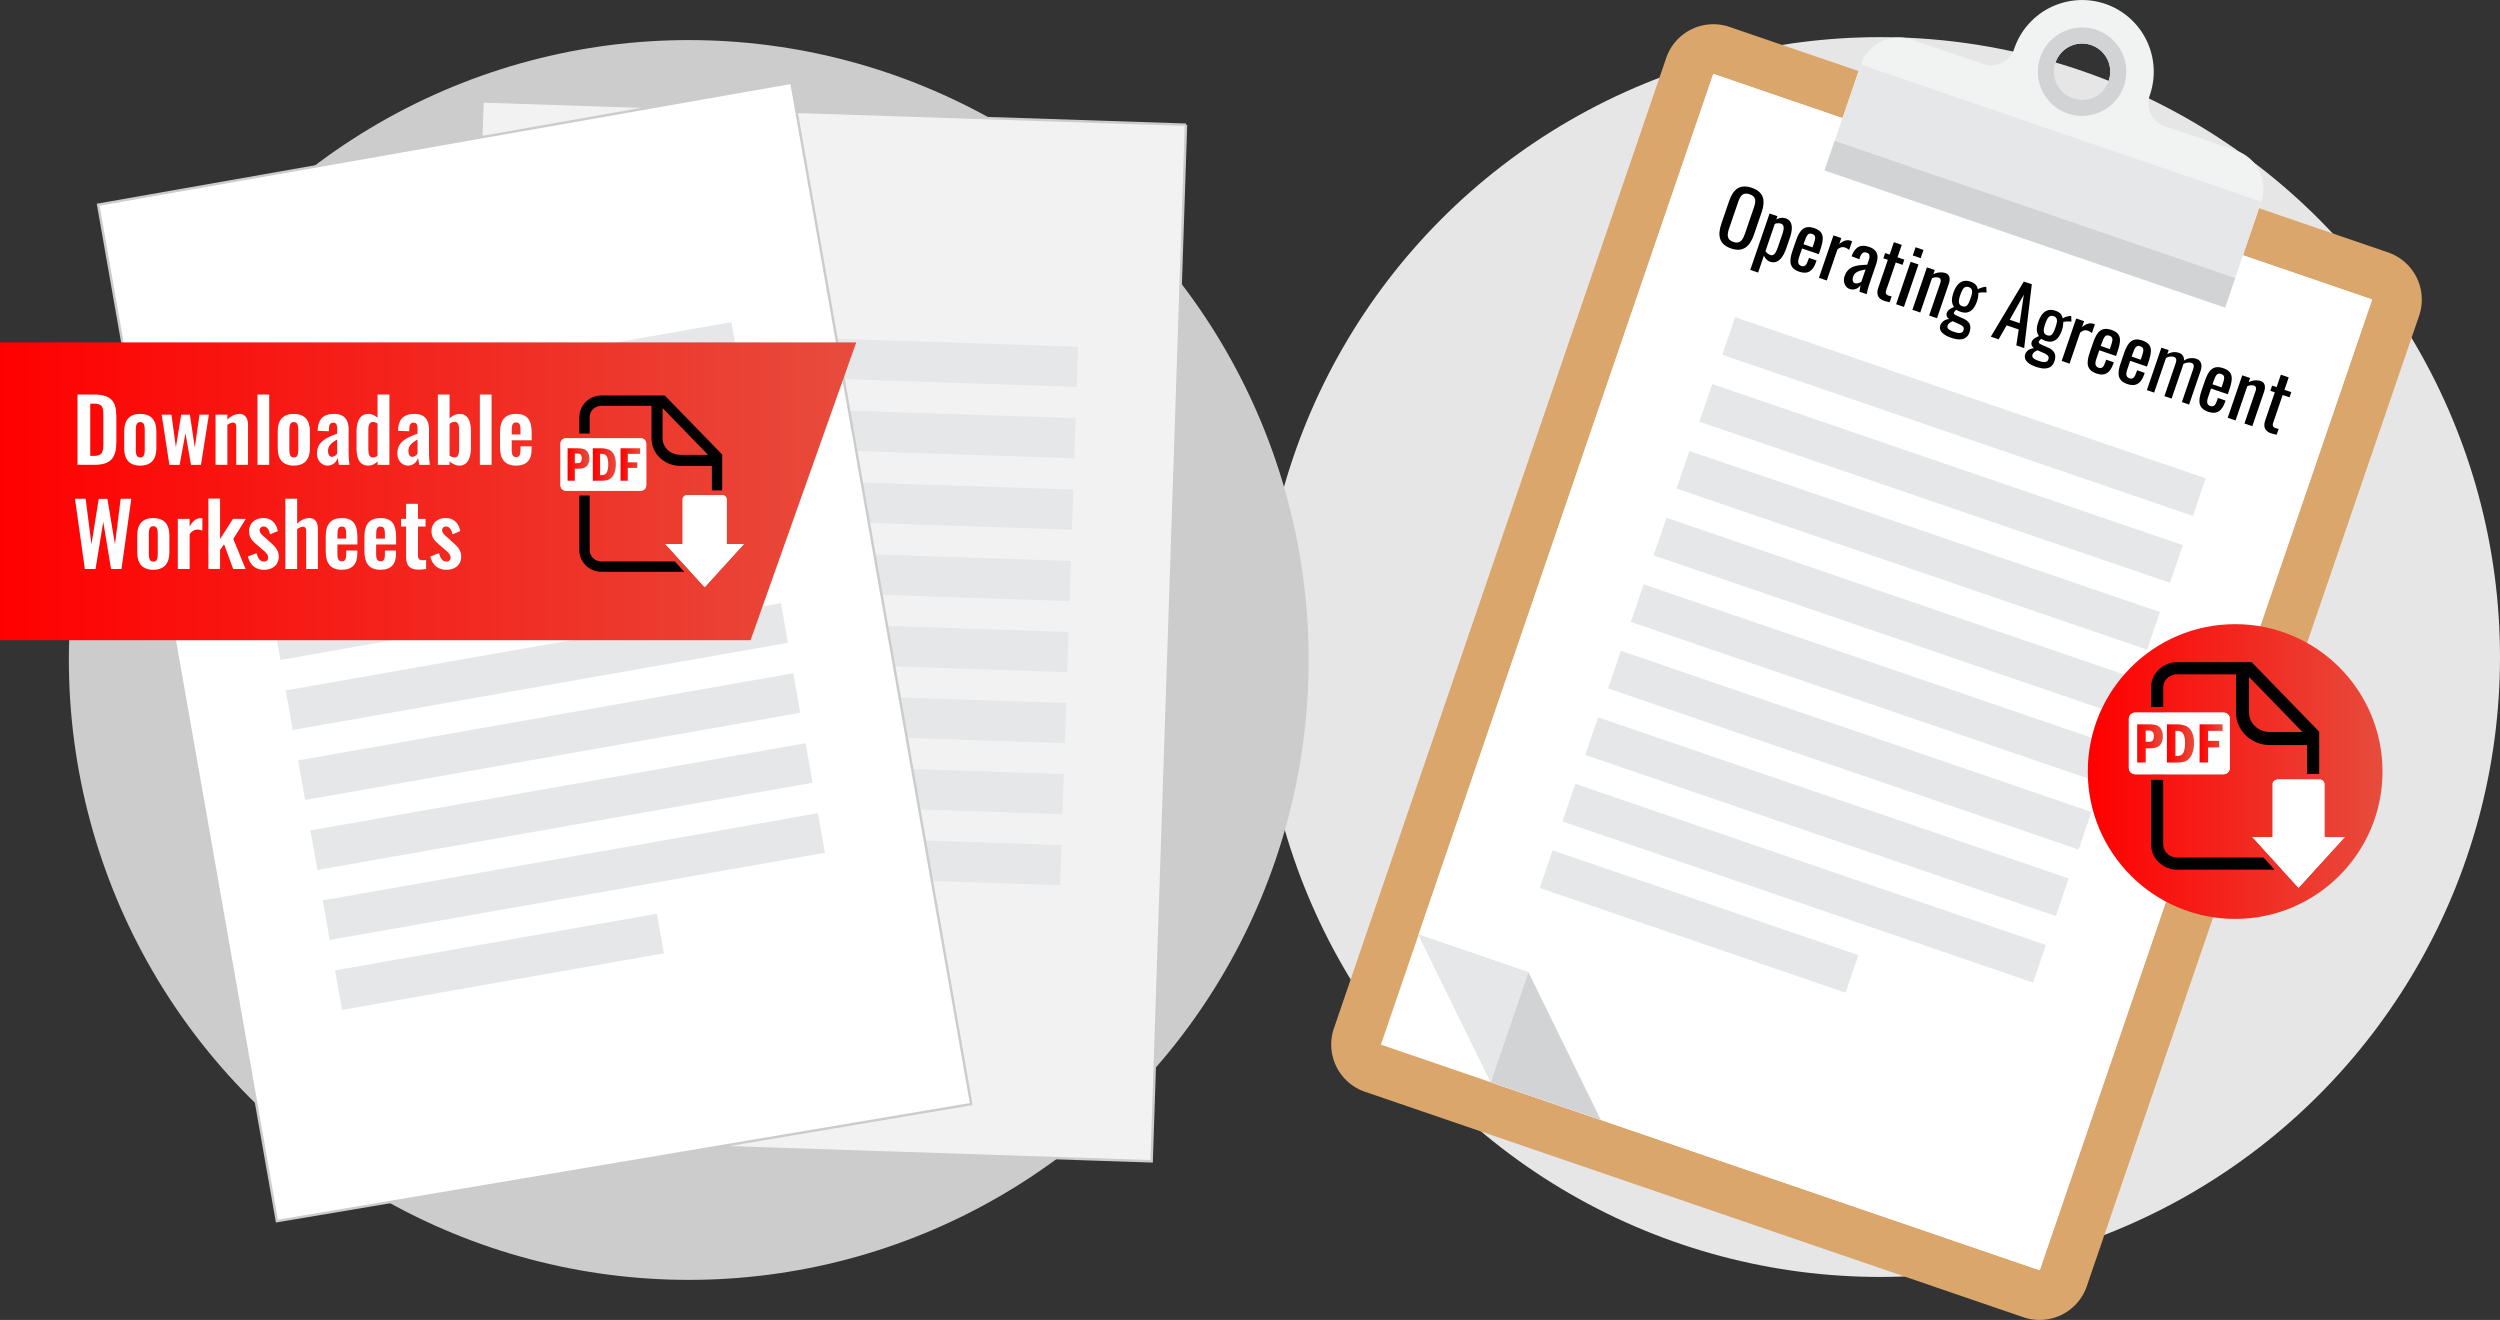 <svg xmlns="http://www.w3.org/2000/svg" xmlns:xlink="http://www.w3.org/1999/xlink" width="1220.899" height="644.614" viewBox="0 0 1220.899 644.614">
  <rect x="0" y="0" width="1220.899" height="644.614" fill="#333333" stroke="none"/>
  <defs>
    <linearGradient id="a" x1="1019.582" y1="376.78" x2="1163.517" y2="376.78" gradientUnits="userSpaceOnUse">
      <stop offset="0" stop-color="red"/>
      <stop offset="1" stop-color="#e74c3d"/>
    </linearGradient>
    <linearGradient id="b" x1="1043.73" y1="363.053" x2="1056.244" y2="363.053" xlink:href="#a"/>
    <linearGradient id="c" x1="1058.24" y1="363.053" x2="1071.463" y2="363.053" xlink:href="#a"/>
    <linearGradient id="d" x1="1074.189" y1="363.053" x2="1085.415" y2="363.053" xlink:href="#a"/>
    <linearGradient id="e" x1="0" y1="239.942" x2="418.152" y2="239.942" xlink:href="#a"/>
    <linearGradient id="f" x1="277.188" y1="226.849" x2="287.82" y2="226.849" xlink:href="#a"/>
    <linearGradient id="g" x1="289.515" y1="226.849" x2="300.748" y2="226.849" xlink:href="#a"/>
    <linearGradient id="h" x1="303.064" y1="226.849" x2="312.601" y2="226.849" xlink:href="#a"/>
  </defs>
  <g>
    <g>
      <circle cx="918.167" cy="320.87" r="302.732" style="fill: #e6e6e6"/>
      <g>
        <g>
          <g>
            <path d="M651.236,502.8v0m.012-.039h0m.012-.037v0m.012-.038,0,0,0,0m.012-.036,0-.009,0,.009m.013-.039,0-.008,0,.008m.012-.037,0-.01,0,.01m.012-.038,0-.011,0,.011m.013-.038,0-.011,0,.011m.013-.039,0-.01,0,.01m.012-.036,0-.013,0,.013m.013-.038,0-.013,0,.013m.013-.039,0-.012,0,.012m515.422-378.871h0m-.075-.027,0,0,0,0m-.038-.014,0,0,0,0m-.036-.012-.008,0,.008,0m-.039-.015-.007,0,.007,0m-.035-.013-.01,0,.01,0m-.039-.013-.01,0,.01,0m-.037-.013-.011,0,.011,0m-.038-.013-.011,0,.011,0m-.037-.013-.012,0,.012,0m-.038-.014-.012,0,.012,0m-.039-.013-.011,0,.011,0" style="fill: #489da5"/>
            <path d="M1019.088,628.2a24.362,24.362,0,0,1-30.85,15.111L666.513,533.142A24.361,24.361,0,0,1,651.4,502.293L813.733,28.237a24.361,24.361,0,0,1,30.849-15.111l321.725,110.168a24.361,24.361,0,0,1,15.111,30.849L1019.088,628.2" style="fill: #daa66b"/>
            <polyline points="674.382 510.162 836.713 36.106 1158.438 146.274 996.107 620.33 674.382 510.162" style="fill: #fff"/>
            <polyline points="1158.438 146.274 836.713 36.106 692.769 456.467 728.078 528.549 996.107 620.33 1158.438 146.274" style="fill: #fff"/>
            <polyline points="728.078 528.55 728.078 528.55 728.078 528.549 781.772 546.935 728.078 528.55" style="fill: #b28959"/>
            <polyline points="728.078 528.549 728.078 528.549 692.769 456.467 728.078 528.549" style="fill: #d1d3d4"/>
            <polyline points="781.772 546.935 728.078 528.549 692.769 456.467 746.465 474.854 781.772 546.935" style="fill: #d1d3d4"/>
            <polygon points="746.465 474.854 692.769 456.467 728.078 528.55 746.465 474.854 746.465 474.854" style="fill: #e6e7e8"/>
            <path d="M1021.266,22.01a13.737,13.737,0,1,1-17.449,8.546,13.736,13.736,0,0,1,17.449-8.546Zm65.358,128.165,17.694-51.67a19.682,19.682,0,0,0-12.209-24.923l-34.965-11.974a11.808,11.808,0,0,1-7.325-14.954l.127-.372a35.035,35.035,0,0,0-21.732-44.364l-.124-.042a35.034,35.034,0,0,0-44.364,21.731l-.127.371A11.81,11.81,0,0,1,968.644,31.3L933.679,19.331a19.681,19.681,0,0,0-24.924,12.208L891.062,83.208l195.562,66.967Z" style="fill: #f1f2f2"/>
            <path d="M1012.365,48a13.737,13.737,0,1,1,17.445-8.546A13.739,13.739,0,0,1,1012.365,48Zm11.444-33.419A21.587,21.587,0,1,0,1037.237,42a21.588,21.588,0,0,0-13.428-27.417Z" style="fill: #d1d3d4"/>
            <polygon points="1104.318 98.505 908.755 31.539 891.062 83.208 1086.624 150.175 1104.318 98.505 1104.318 98.505" style="fill: #e6e7e8"/>
            <polygon points="1091.55 135.791 895.987 68.825 891.062 83.208 1086.624 150.175 1091.55 135.791 1091.55 135.791" style="fill: #d1d3d4"/>
            <polygon points="980.599 169.955 962.711 163.829 952.911 192.449 924.291 182.649 918.167 200.533 946.787 210.333 936.987 238.953 954.875 245.078 964.675 216.459 993.286 226.256 999.41 208.372 970.799 198.575 980.599 169.955 980.599 169.955" style="fill: #fff"/>
            <polygon points="1037.353 349.922 807.55 271.23 813.837 252.87 1043.64 331.561 1037.353 349.922 1037.353 349.922" style="fill: #e6e7e8"/>
            <polygon points="1048.536 317.264 818.732 238.573 825.02 220.212 1054.823 298.903 1048.536 317.264 1048.536 317.264" style="fill: #e6e7e8"/>
            <polygon points="1059.719 284.606 829.915 205.915 836.203 187.554 1066.006 266.246 1059.719 284.606 1059.719 284.606" style="fill: #e6e7e8"/>
            <polygon points="1070.902 251.949 841.098 173.257 847.386 154.897 1077.189 233.588 1070.902 251.949 1070.902 251.949" style="fill: #e6e7e8"/>
            <polygon points="1026.23 382.405 796.426 303.714 802.713 285.353 1032.517 364.045 1026.23 382.405 1026.23 382.405" style="fill: #e6e7e8"/>
            <polygon points="1015.106 414.889 785.303 336.197 791.59 317.838 1021.393 396.529 1015.106 414.889 1015.106 414.889" style="fill: #e6e7e8"/>
            <polygon points="1003.983 447.373 774.179 368.682 780.467 350.321 1010.27 429.012 1003.983 447.373 1003.983 447.373" style="fill: #e6e7e8"/>
            <polygon points="992.86 479.856 763.056 401.165 769.343 382.804 999.147 461.496 992.86 479.856 992.86 479.856" style="fill: #e6e7e8"/>
            <polygon points="901.305 484.798 751.933 433.648 758.22 415.288 907.592 466.437 901.305 484.798 901.305 484.798" style="fill: #e6e7e8"/>
          </g>
          <g>
            <path d="M840.667,109.189l3.77-11.009c1.965-5.737,5.223-8.467,11.1-6.453,5.845,2,6.734,6.193,4.782,11.894l-3.783,11.043c-1.952,5.7-5.3,8.683-11.141,6.682C839.483,119.32,838.691,114.962,840.667,109.189Zm11.491,4.937,4.359-12.731c1.1-3.227,1.171-5.408-2.057-6.513-3.262-1.117-4.548.646-5.652,3.874l-4.359,12.73c-1.106,3.228-1.22,5.551,2.043,6.669C849.719,119.259,851.053,117.353,852.158,114.126Z"/>
            <path d="M864.189,104.262l3.838,1.314-.566,1.65a5.434,5.434,0,0,1,4.607-.586c4.34,1.487,2.917,6.928,2.07,9.4l-1.72,5.02c-1.51,4.41-3.986,8.131-8.073,6.732a5.145,5.145,0,0,1-2.889-3.034l-2.86,8.356-3.837-1.315Zm4.392,15.488,1.719-5.021c.885-2.581,1.383-4.855-.59-5.531a4.436,4.436,0,0,0-2.986.181l-4.543,13.267a4.735,4.735,0,0,0,2.441,1.877C866.6,125.2,867.537,122.8,868.581,119.75Z"/>
            <path d="M875.429,122.335l1.62-4.733c1.879-5.487,4.2-7.817,8.969-6.184,5.2,1.78,4.726,5.383,2.786,11.05l-.577,1.685-8.176-2.8-1.424,4.16c-.859,2.51-.547,3.819,1.1,4.383,1.721.59,2.534-.613,3.246-2.693l.43-1.255,3.729,1.276-.27.789c-1.424,4.16-3.91,6.155-8.141,4.7C873.847,131.048,873.575,127.749,875.429,122.335Zm9.745-1.55.639-1.865c.872-2.546,1.1-4.032-.8-4.682-1.863-.639-2.639.338-3.867,3.925l-.381,1.111Z"/>
            <path d="M895.387,114.945l3.837,1.314-1.007,2.942c2.365-1.995,4.141-2.149,5.683-1.62a4.413,4.413,0,0,1,.6.244l-1.449,4.231a6.749,6.749,0,0,0-1.969-1.154c-1.183-.405-2.262-.3-3.771.952l-5.182,15.133-3.837-1.314Z"/>
            <path d="M900.81,134.912c1.768-5.163,6.012-5.393,11.06-5.627l.5-1.471c.86-2.509.991-3.827-.8-4.441-1.578-.54-2.581.4-3.2,2.191l-.356,1.039-3.752-1.443c1.643-4.566,4.3-6.019,8.536-4.57,4.087,1.4,4.88,4.235,3.418,8.5l-3.241,9.467a39.4,39.4,0,0,0-1.349,5.108l-3.514-1.2c.115-.8.318-2.216.542-3.222a4.644,4.644,0,0,1-5.337,1.9C900.885,140.306,899.974,137.35,900.81,134.912Zm8.249,2.585,2.014-5.882c-2.834.553-5.2,1.024-6.021,3.427-.578,1.685-.276,2.911.907,3.315A3.824,3.824,0,0,0,909.059,137.5Z"/>
            <path d="M917.318,140.4l4.629-13.518-2.188-.75.873-2.546,2.188.75,2.074-6.061,3.837,1.314-2.075,6.06,3.336,1.142-.873,2.546-3.334-1.141-4.544,13.267c-.552,1.614-.379,2.394,1.127,2.91a10.719,10.719,0,0,0,1.435.371l-.97,2.834a17.546,17.546,0,0,1-2.727-.694C916.843,145.771,916.286,143.418,917.318,140.4Z"/>
            <path d="M933.076,127.851l3.835,1.314-7.1,20.727-3.837-1.314Zm2.43-7.1,3.837,1.313-1.375,4.017-3.838-1.315Z"/>
            <path d="M941.036,130.577l3.836,1.313-.7,2.045a7.853,7.853,0,0,1,5.855-.6c2.474.847,2.358,3.291,1.671,5.3l-5.747,16.783-3.837-1.314,5.366-15.671c.5-1.469.475-2.441-.852-2.9a4.95,4.95,0,0,0-3.131.37l-5.722,16.711-3.837-1.314Z"/>
            <path d="M947.6,158.787a4.775,4.775,0,0,1,4.34-2.961,2.544,2.544,0,0,1-1.246-2.911c.527-1.542,1.707-2.179,3.584-2.98-1.173-1.723-1.42-3.691-.291-6.99,1.658-4.84,4.537-6.7,8.375-5.385,2.222.761,3.279,2,3.481,3.756a8.9,8.9,0,0,1,3.533-1.193l.659-.056.122,2.806a14.669,14.669,0,0,0-3.968.125,13.866,13.866,0,0,1-.657,4.021c-1.449,4.232-3.854,6.693-8.193,5.207a9.61,9.61,0,0,1-1.887-.926,3.455,3.455,0,0,0-1.22,1.344c-.185.537.219,1,1.4,1.522l3.129,1.391c3.165,1.406,4.143,3.582,3.074,6.7-1.167,3.408-4.134,4.354-8.975,2.7C949.1,163.666,946.644,161.584,947.6,158.787Zm11.259,2.573c.429-1.256.077-2.1-2.109-3.085l-3.164-1.405c-1.059.518-2.083,1.05-2.426,2.054-.43,1.254.222,2.16,3.018,3.117C956.905,162.974,958.369,162.794,958.86,161.36Zm3.447-15.566c.994-2.905,1.335-4.831-.817-5.569s-3.135.851-4.167,3.863c-.884,2.582-1.213,4.711.938,5.449C960.449,150.286,961.312,148.7,962.307,145.794Z"/>
            <path d="M988.349,137.484l3.908,1.339-3.741,31.17-3.837-1.314,1.178-7.769-5.917-2.027-3.9,6.837-3.8-1.3Zm-2.035,20.336,2.043-13.923-6.885,12.265Z"/>
            <path d="M989.054,172.981c.675-1.973,2.552-2.77,4.339-2.961a2.548,2.548,0,0,1-1.247-2.911c.528-1.542,1.709-2.179,3.585-2.978-1.173-1.725-1.42-3.693-.29-6.992,1.657-4.84,4.537-6.7,8.374-5.384,2.223.76,3.279,2,3.481,3.755a8.9,8.9,0,0,1,3.533-1.193l.661-.056.121,2.806a14.72,14.72,0,0,0-3.969.125,13.9,13.9,0,0,1-.656,4.023c-1.45,4.23-3.855,6.691-8.194,5.206a9.566,9.566,0,0,1-1.885-.926,3.439,3.439,0,0,0-1.222,1.344c-.185.537.22,1,1.4,1.521l3.13,1.392c3.164,1.4,4.142,3.582,3.073,6.7-1.167,3.407-4.134,4.353-8.975,2.7C990.549,177.86,988.1,175.778,989.054,172.981Zm11.258,2.573c.431-1.256.077-2.1-2.109-3.085l-3.164-1.405c-1.059.519-2.082,1.05-2.426,2.055-.43,1.254.222,2.159,3.019,3.117C998.358,177.169,999.822,176.988,1000.312,175.554Zm3.447-15.566c1-2.9,1.334-4.831-.817-5.568s-3.135.849-4.166,3.861c-.885,2.582-1.214,4.713.938,5.45C1001.9,164.48,1002.765,162.892,1003.759,159.988Z"/>
            <path d="M1013.937,155.541l3.837,1.313-1.007,2.942c2.365-2,4.141-2.148,5.683-1.621a4.524,4.524,0,0,1,.6.245l-1.449,4.231a6.749,6.749,0,0,0-1.969-1.154c-1.182-.406-2.262-.3-3.77.952l-5.183,15.133-3.837-1.315Z"/>
            <path d="M1020.586,172.041l1.621-4.733c1.879-5.488,4.2-7.818,8.968-6.184,5.2,1.78,4.727,5.383,2.787,11.05l-.577,1.685-8.176-2.8-1.424,4.16c-.86,2.51-.546,3.819,1.1,4.383,1.721.59,2.534-.614,3.246-2.694l.43-1.254,3.729,1.276-.27.789c-1.424,4.16-3.91,6.154-8.141,4.705C1019.005,180.755,1018.733,177.455,1020.586,172.041Zm9.745-1.551.64-1.865c.871-2.545,1.1-4.03-.8-4.681-1.864-.639-2.638.338-3.867,3.925l-.381,1.111Z"/>
            <path d="M1035.683,177.21l1.621-4.733c1.879-5.487,4.2-7.817,8.969-6.184,5.2,1.78,4.725,5.383,2.785,11.05l-.577,1.685-8.175-2.8-1.425,4.16c-.859,2.51-.546,3.819,1.1,4.384,1.721.589,2.535-.614,3.247-2.694l.43-1.255,3.729,1.277-.271.789c-1.423,4.159-3.909,6.154-8.141,4.7C1034.1,185.923,1033.829,182.624,1035.683,177.21Zm9.746-1.55.639-1.865c.871-2.546,1.1-4.031-.8-4.682-1.864-.638-2.64.338-3.867,3.926l-.381,1.111Z"/>
            <path d="M1055.534,169.784l3.549,1.216-.674,1.972a6.821,6.821,0,0,1,5.674-.661,3.432,3.432,0,0,1,2.474,3.774,6.918,6.918,0,0,1,6.061-.851c2.007.688,3.19,2.615,2.011,6.058l-5.574,16.28-3.515-1.2,5.489-16.029c.688-2.009.155-2.792-.92-3.161a5.058,5.058,0,0,0-3.8.579l-.209.611-5.575,16.28-3.514-1.2,5.489-16.029c.688-2.009.155-2.791-.921-3.16a5.124,5.124,0,0,0-3.8.58l-5.783,16.89-3.551-1.216Z"/>
            <path d="M1075.163,190.729l1.622-4.732c1.878-5.488,4.2-7.818,8.968-6.185,5.2,1.78,4.727,5.384,2.786,11.051l-.577,1.685-8.176-2.8-1.423,4.16c-.86,2.51-.547,3.818,1.1,4.383,1.722.59,2.534-.614,3.247-2.694l.43-1.255,3.728,1.277-.27.789c-1.424,4.16-3.909,6.154-8.141,4.705C1073.582,199.443,1073.31,196.143,1075.163,190.729Zm9.747-1.55.638-1.865c.872-2.546,1.1-4.03-.8-4.682-1.865-.637-2.639.338-3.868,3.925l-.38,1.112Z"/>
            <path d="M1095.015,183.3l3.836,1.314-.7,2.045a7.853,7.853,0,0,1,5.853-.6c2.475.848,2.36,3.291,1.671,5.3l-5.746,16.782-3.837-1.314,5.365-15.67c.5-1.471.476-2.442-.851-2.9a4.957,4.957,0,0,0-3.131.37l-5.722,16.711-3.837-1.313Z"/>
            <path d="M1106.3,205.115l4.629-13.518-2.187-.75.871-2.547,2.187.75,2.075-6.06,3.837,1.314-2.074,6.06,3.334,1.142-.871,2.546-3.336-1.141-4.543,13.267c-.553,1.614-.379,2.394,1.127,2.91a10.7,10.7,0,0,0,1.436.371l-.971,2.834a17.575,17.575,0,0,1-2.727-.694C1105.82,210.482,1105.264,208.129,1106.3,205.115Z"/>
          </g>
        </g>
        <g>
          <circle cx="1091.55" cy="376.78" r="71.967" style="fill: url(#a)"/>
          <path d="M1050.491,347.992v30.122h5.939V347.992Zm81.853,32.669h-5.674v31.625a6.279,6.279,0,0,1-1.967,4.558,6.977,6.977,0,0,1-4.873,1.939h-10.761l5.4,5.939h5.359a12.956,12.956,0,0,0,9-3.607,12.247,12.247,0,0,0,3.771-8.829v-31.61A1.49,1.49,0,0,0,1132.344,380.661Zm-69.081,38.122a7,7,0,0,1-4.872-1.939,6.3,6.3,0,0,1-1.961-4.558V380.869h-5.939v31.417a12.281,12.281,0,0,0,3.778,8.829,12.94,12.94,0,0,0,8.994,3.607h47.531l-5.4-5.939Zm68.5-62.3L1099.6,323.371h-36.333a12.913,12.913,0,0,0-8.994,3.606,12.273,12.273,0,0,0-3.778,8.83v9.43h5.939v-9.43a6.317,6.317,0,0,1,1.961-4.565,7,7,0,0,1,4.872-1.939h28.706v18.653a15.575,15.575,0,0,0,4.915,11.3,16.942,16.942,0,0,0,11.67,4.6h18.116v14.088h5.674c.086,0,.172,0,.258.008v-20.6Zm-23.211,1.008a10.559,10.559,0,0,1-7.291-2.847,9.156,9.156,0,0,1-2.933-6.69V330.584l26.144,26.909Z"/>
          <g>
            <path d="M1145.066,408.773l-22.553,24.785-8.042-8.836-5.4-5.939-9.108-10.01h9.917V382.822c0-1.195,1.259-2.161,2.8-2.161h19.662a1.49,1.49,0,0,1,.258.015,2.47,2.47,0,0,1,2.554,2.146v25.951Z" style="fill: #fff"/>
            <path d="M1145.066,408.773l-22.553,24.785-8.042-8.836-5.4-5.939-9.108-10.01h9.917V382.822c0-1.195,1.259-2.161,2.8-2.161h19.662a1.49,1.49,0,0,1,.258.015,2.47,2.47,0,0,1,2.554,2.146v25.951Z" style="fill: #fff"/>
          </g>
          <g>
            <path d="M1088.935,351.075v23.948a3.093,3.093,0,0,1-3.1,3.091H1042.75a3.1,3.1,0,0,1-3.106-3.091V351.075a3.094,3.094,0,0,1,3.106-3.083h43.087A3.092,3.092,0,0,1,1088.935,351.075Z" style="fill: #fff"/>
            <path d="M1088.935,351.075v23.948a3.093,3.093,0,0,1-3.1,3.091H1042.75a3.1,3.1,0,0,1-3.106-3.091V351.075a3.094,3.094,0,0,1,3.106-3.083h43.087A3.092,3.092,0,0,1,1088.935,351.075Z" style="fill: #fff"/>
            <g>
              <path d="M1055.314,355.991a4.148,4.148,0,0,0-2.29-1.853,10.964,10.964,0,0,0-2.533-.372c-.407-.022-.844-.036-1.316-.036h-5.445v18.646h4.157v-6.9h1.474c.4,0,.78-.007,1.13-.028a8.656,8.656,0,0,0,2.934-.565,4.478,4.478,0,0,0,2.075-1.932,6.957,6.957,0,0,0,.744-3.392A6.44,6.44,0,0,0,1055.314,355.991Zm-3.943,5.509a1.5,1.5,0,0,1-.88.616,4.588,4.588,0,0,1-1.316.164h-1.288v-5.531h1.288a4.375,4.375,0,0,1,1.316.151.646.646,0,0,1,.108.035,1.81,1.81,0,0,1,.887.83,3.408,3.408,0,0,1,.379,1.71A3.731,3.731,0,0,1,1051.371,361.5Z" style="fill: url(#b)"/>
              <path d="M1070.368,357.35a5.915,5.915,0,0,0-2.919-2.847,12.257,12.257,0,0,0-4.73-.773h-4.479v18.646h4.973a12.648,12.648,0,0,0,3.4-.387,5.348,5.348,0,0,0,2.439-1.5,8.079,8.079,0,0,0,1.746-3.062,13.784,13.784,0,0,0,.666-4.465A12.1,12.1,0,0,0,1070.368,357.35Zm-3.756,9.373a3.7,3.7,0,0,1-1.267,1.911,3.906,3.906,0,0,1-2.239.544h-.709v-12.25h.709a4.229,4.229,0,0,1,2.146.458,3.371,3.371,0,0,1,1.309,1.739,10.068,10.068,0,0,1,.523,3.67A12.62,12.62,0,0,1,1066.612,366.723Z" style="fill: url(#c)"/>
              <path d="M1085.415,356.928v-3.2h-11.226v18.646h4.157V365h5.452v-3.2h-5.452v-4.873Z" style="fill: url(#d)"/>
            </g>
          </g>
        </g>
      </g>
    </g>
    <g>
      <circle cx="336.365" cy="322.307" r="302.732" style="fill: #ccc"/>
      <g>
        <g>
          <polyline points="579.183 60.912 235.627 49.527 220.751 498.411 276.191 557.65 562.407 567.135 579.183 60.912" style="fill: #f2f2f2;stroke: #ccc;stroke-miterlimit: 10;stroke-width: 1.204px"/>
          <polygon points="522.34 293.558 276.943 285.426 277.593 265.819 522.99 273.952 522.34 293.558 522.34 293.558" style="fill: #e6e7e8"/>
          <polygon points="523.496 258.684 278.098 250.552 278.748 230.946 524.145 239.078 523.496 258.684 523.496 258.684" style="fill: #e6e7e8"/>
          <polygon points="524.651 223.811 279.254 215.678 279.904 196.072 525.301 204.204 524.651 223.811 524.651 223.811" style="fill: #e6e7e8"/>
          <polygon points="525.807 188.937 280.41 180.805 281.06 161.198 526.457 169.33 525.807 188.937 525.807 188.937" style="fill: #e6e7e8"/>
          <polygon points="521.19 328.246 275.793 320.114 276.443 300.507 521.84 308.639 521.19 328.246 521.19 328.246" style="fill: #e6e7e8"/>
          <polygon points="520.041 362.934 274.644 354.801 275.293 335.196 520.691 343.328 520.041 362.934 520.041 362.934" style="fill: #e6e7e8"/>
          <polygon points="518.891 397.622 273.494 389.49 274.144 369.883 519.541 378.016 518.891 397.622 518.891 397.622" style="fill: #e6e7e8"/>
          <polygon points="517.742 432.31 272.345 424.177 272.994 404.571 518.392 412.703 517.742 432.31 517.742 432.31" style="fill: #e6e7e8"/>
          <polygon points="430.703 464.151 271.195 458.865 271.845 439.259 431.353 444.545 430.703 464.151 430.703 464.151" style="fill: #e6e7e8"/>
        </g>
        <g>
          <polyline points="386.476 40.363 47.94 99.973 135.235 596.338 474.31 539.19 386.476 40.363" style="fill: #fff;stroke: #ccc;stroke-miterlimit: 10;stroke-width: 1.204px"/>
          <polygon points="378.762 279.729 136.95 322.307 133.548 302.987 375.36 260.409 378.762 279.729 378.762 279.729" style="fill: #e6e7e8"/>
          <polygon points="372.711 245.364 130.899 287.943 127.498 268.623 369.309 226.044 372.711 245.364 372.711 245.364" style="fill: #e6e7e8"/>
          <polygon points="366.66 211 124.849 253.579 121.447 234.259 363.258 191.68 366.66 211 366.66 211" style="fill: #e6e7e8"/>
          <polygon points="360.609 176.636 118.798 219.214 115.396 199.894 357.208 157.316 360.609 176.636 360.609 176.636" style="fill: #e6e7e8"/>
          <polygon points="384.781 313.909 142.969 356.488 139.567 337.168 381.379 294.59 384.781 313.909 384.781 313.909" style="fill: #e6e7e8"/>
          <polygon points="390.799 348.09 148.988 390.669 145.586 371.35 387.398 328.771 390.799 348.09 390.799 348.09" style="fill: #e6e7e8"/>
          <polygon points="396.818 382.272 155.006 424.851 151.604 405.531 393.416 362.952 396.818 382.272 396.818 382.272" style="fill: #e6e7e8"/>
          <polygon points="402.837 416.453 161.025 459.032 157.623 439.712 399.435 397.133 402.837 416.453 402.837 416.453" style="fill: #e6e7e8"/>
          <polygon points="324.221 465.536 167.044 493.213 163.642 473.893 320.819 446.216 324.221 465.536 324.221 465.536" style="fill: #e6e7e8"/>
        </g>
        <polygon points="366.543 312.656 0 312.656 0 167.228 418.152 167.228 366.543 312.656" style="fill: url(#e)"/>
        <g>
          <path d="M37.836,192.681H45.93c8.348,0,10.891,3.348,10.891,10.68v12.5c0,7.543-2.585,11.145-10.637,11.145H37.836Zm8.179,29.962c4.281,0,4.45-2.288,4.45-6.568V202.937c0-4.111-.423-5.806-4.535-5.806H44.066v25.512Z" style="fill: #fff"/>
          <path d="M60.642,218.872V210.65c0-5.424,2.5-8.518,7.839-8.518s7.883,3.094,7.883,8.518v8.222c0,5.424-2.543,8.518-7.883,8.518S60.642,224.3,60.642,218.872Zm10.042.424v-9.028c0-2.288-.212-4.153-2.161-4.153-1.991,0-2.2,1.865-2.2,4.153V219.3c0,2.245.212,4.11,2.2,4.11C70.472,223.406,70.684,221.584,70.684,219.3Z" style="fill: #fff"/>
          <path d="M78.953,202.513h4.789L85.9,218.447l2.585-15.934h4.236l2.416,16.02,2.289-16.02h4.578l-3.858,24.5H93.277L90.565,211.54l-2.841,15.468h-5Z" style="fill: #fff"/>
          <path d="M105.275,202.513h5.764v2.416a8.689,8.689,0,0,1,5.932-2.8c2.966,0,4.154,2.543,4.154,5.382v19.494h-5.764v-18.35c0-1.483-.339-2.288-1.652-2.288a5.063,5.063,0,0,0-2.67,1.186v19.452h-5.764Z" style="fill: #fff"/>
          <path d="M125.748,192.681h5.721v34.327h-5.721Z" style="fill: #fff"/>
          <path d="M135.626,218.872V210.65c0-5.424,2.5-8.518,7.839-8.518s7.882,3.094,7.882,8.518v8.222c0,5.424-2.542,8.518-7.882,8.518S135.626,224.3,135.626,218.872Zm10.042.424v-9.028c0-2.288-.212-4.153-2.161-4.153-1.991,0-2.2,1.865-2.2,4.153V219.3c0,2.245.212,4.11,2.2,4.11C145.456,223.406,145.668,221.584,145.668,219.3Z" style="fill: #fff"/>
          <path d="M154.783,221.584c0-6.1,4.959-7.968,9.875-9.789v-2.12c0-2.076-.3-3.263-1.95-3.263-1.482,0-1.991,1.1-2.033,2.713l-.085,1.483-5.467-.212c.169-5.637,2.712-8.264,8.052-8.264,4.915,0,7.077,2.882,7.077,7.543V220.99a44.568,44.568,0,0,0,.424,6.018h-5.171c-.212-1.1-.508-2.839-.593-3.517a5.035,5.035,0,0,1-4.831,3.9C156.776,227.39,154.783,224.423,154.783,221.584Zm9.875-.085v-6.865c-2.543,1.483-4.45,2.881-4.45,5.551,0,1.823.722,2.924,1.992,2.924A3.344,3.344,0,0,0,164.658,221.5Z" style="fill: #fff"/>
          <path d="M174.113,218.66v-7.5c0-5.044,1.44-9.027,5.847-9.027a6.423,6.423,0,0,1,4.409,1.949v-11.4h5.805v34.327h-5.805V225.27A6.145,6.145,0,0,1,180,227.39C176.105,227.39,174.113,224.762,174.113,218.66Zm10.256,3.941V206.878a3.948,3.948,0,0,0-2.289-.8c-1.7,0-2.2,1.738-2.2,3.857v9.153c0,2.458.381,4.323,2.2,4.323A4.169,4.169,0,0,0,184.369,222.6Z" style="fill: #fff"/>
          <path d="M194.035,221.584c0-6.1,4.958-7.968,9.875-9.789v-2.12c0-2.076-.3-3.263-1.95-3.263-1.483,0-1.993,1.1-2.035,2.713l-.085,1.483-5.467-.212c.17-5.637,2.713-8.264,8.052-8.264,4.917,0,7.079,2.882,7.079,7.543V220.99a44.773,44.773,0,0,0,.423,6.018h-5.17c-.212-1.1-.508-2.839-.593-3.517a5.037,5.037,0,0,1-4.832,3.9C196.027,227.39,194.035,224.423,194.035,221.584Zm9.875-.085v-6.865c-2.543,1.483-4.451,2.881-4.451,5.551,0,1.823.72,2.924,1.993,2.924A3.351,3.351,0,0,0,203.91,221.5Z" style="fill: #fff"/>
          <path d="M219.551,225.186v1.822H213.83V192.681h5.721v11.7a7.2,7.2,0,0,1,5-2.246c4.408,0,5.424,4.7,5.424,8.179v8.306c0,4.874-1.568,8.773-5.678,8.773A7.1,7.1,0,0,1,219.551,225.186Zm4.662-6.357v-8.815c0-2.2-.381-4.026-2.119-4.026a4.249,4.249,0,0,0-2.543,1.017v15.511a4.359,4.359,0,0,0,2.543.848C223.917,223.364,224.213,221.33,224.213,218.829Z" style="fill: #fff"/>
          <path d="M234.345,192.681h5.721v34.327h-5.721Z" style="fill: #fff"/>
          <path d="M244.18,218.405v-7.289c0-5.89,2.458-8.984,7.883-8.984,5.763,0,7.585,3.39,7.585,9.366v3.517H249.9v4.831c0,2.416.72,3.39,2.2,3.39s2.076-1.059,2.076-3.178v-2.076h5.424v1.695c0,4.958-2.5,7.713-7.542,7.713C246.553,227.39,244.18,224.211,244.18,218.405Zm10-6.229v-2.331c0-2.458-.508-3.56-2.118-3.56s-2.162.975-2.162,4.2v1.695Z" style="fill: #fff"/>
          <path d="M36.608,243.547H41.82L44.66,265.8l3.559-22.164h4.237L56.144,265.8l2.8-22.249h5.17l-4.789,34.327H54.236l-3.813-23.012-3.772,23.012H41.438Z" style="fill: #fff"/>
          <path d="M67,269.737v-8.221c0-5.425,2.5-8.519,7.839-8.519s7.883,3.094,7.883,8.519v8.221c0,5.425-2.543,8.519-7.883,8.519S67,275.162,67,269.737Zm10.042.424v-9.027c0-2.288-.211-4.153-2.16-4.153-1.992,0-2.2,1.865-2.2,4.153v9.027c0,2.246.211,4.111,2.2,4.111C76.831,274.272,77.042,272.449,77.042,270.161Z" style="fill: #fff"/>
          <path d="M86.836,253.379H92.6v3.771c1.651-2.881,3.263-4.068,5.34-4.068a3.311,3.311,0,0,1,.889.085v5.975a6.746,6.746,0,0,0-2.374-.508,4.473,4.473,0,0,0-3.855,2.373v16.867H86.836Z" style="fill: #fff"/>
          <path d="M101.756,243.505h5.722v19.748l6.273-9.874h6.313l-6.144,9.832,6.017,14.663h-6.059L109.427,265.8l-1.949,2.712v9.324h-5.722Z" style="fill: #fff"/>
          <path d="M121.043,271.771l4.282-1.652c.635,2.67,1.779,4.111,3.559,4.111a1.8,1.8,0,0,0,2.034-1.908c0-1.356-.719-2.245-2.712-3.9l-2.924-2.542c-2.2-1.822-3.645-3.518-3.645-6.484,0-3.941,3.01-6.4,6.95-6.4,3.984,0,6.357,2.586,7.078,6.358l-3.773,1.61c-.423-2.034-1.4-3.857-3.135-3.857a1.846,1.846,0,0,0-1.949,1.95c0,.932.848,1.949,2.372,3.221l2.968,2.712c1.948,1.695,3.983,3.644,3.983,6.78,0,4.28-3.178,6.485-7.163,6.485C124.816,278.256,122.147,276.009,121.043,271.771Z" style="fill: #fff"/>
          <path d="M139.354,243.547h5.764v12.205A8.428,8.428,0,0,1,151.179,253c2.924,0,4.067,2.543,4.067,5.383v19.494h-5.72v-18.35c0-1.483-.339-2.288-1.653-2.288a4.945,4.945,0,0,0-2.755,1.228v19.41h-5.764Z" style="fill: #fff"/>
          <path d="M159.066,269.271v-7.289c0-5.891,2.457-8.985,7.881-8.985,5.765,0,7.586,3.391,7.586,9.366v3.518h-9.746v4.831c0,2.416.721,3.39,2.2,3.39s2.078-1.059,2.078-3.178v-2.077h5.424v1.695c0,4.959-2.5,7.714-7.544,7.714C161.438,278.256,159.066,275.077,159.066,269.271Zm10-6.23v-2.33c0-2.458-.508-3.561-2.12-3.561s-2.16.976-2.16,4.2v1.695Z" style="fill: #fff"/>
          <path d="M177.97,269.271v-7.289c0-5.891,2.459-8.985,7.883-8.985,5.763,0,7.586,3.391,7.586,9.366v3.518h-9.748v4.831c0,2.416.721,3.39,2.2,3.39s2.078-1.059,2.078-3.178v-2.077H193.4v1.695c0,4.959-2.5,7.714-7.544,7.714C180.344,278.256,177.97,275.077,177.97,269.271Zm10-6.23v-2.33c0-2.458-.508-3.561-2.12-3.561s-2.162.976-2.162,4.2v1.695Z" style="fill: #fff"/>
          <path d="M198.316,271.771V257.15h-2.458v-3.771h2.458v-7.332h5.805v7.332h3.689v3.771h-3.689v14.113c0,1.653.722,2.331,2.2,2.331a8.139,8.139,0,0,0,1.78-.17v4.45a22.019,22.019,0,0,1-3.687.3C199.716,278.17,198.316,275.755,198.316,271.771Z" style="fill: #fff"/>
          <path d="M210.142,271.771l4.281-1.652c.636,2.67,1.78,4.111,3.56,4.111a1.8,1.8,0,0,0,2.033-1.908c0-1.356-.719-2.245-2.712-3.9l-2.924-2.542c-2.2-1.822-3.644-3.518-3.644-6.484,0-3.941,3.009-6.4,6.949-6.4,3.985,0,6.359,2.586,7.078,6.358l-3.772,1.61c-.423-2.034-1.4-3.857-3.135-3.857a1.846,1.846,0,0,0-1.949,1.95c0,.932.847,1.949,2.372,3.221l2.968,2.712c1.949,1.695,3.982,3.644,3.982,6.78,0,4.28-3.178,6.485-7.162,6.485C213.914,278.256,211.245,276.009,210.142,271.771Z" style="fill: #fff"/>
        </g>
        <g>
          <path d="M282.932,214.054v25.59h5.046v-25.59Zm69.538,27.754h-4.82v26.867a5.335,5.335,0,0,1-1.672,3.872,5.925,5.925,0,0,1-4.139,1.647H332.7l4.589,5.045h4.553a11.009,11.009,0,0,0,7.646-3.063,10.4,10.4,0,0,0,3.2-7.5V241.82A1.34,1.34,0,0,0,352.47,241.808Zm-58.687,32.386a5.949,5.949,0,0,1-4.14-1.647,5.356,5.356,0,0,1-1.665-3.872V241.984h-5.046v26.691a10.437,10.437,0,0,0,3.21,7.5,11,11,0,0,0,7.641,3.063h40.379l-4.59-5.045Zm58.194-52.925-27.328-28.131H293.783a10.965,10.965,0,0,0-7.641,3.064,10.425,10.425,0,0,0-3.21,7.5v8.012h5.046V203.7a5.371,5.371,0,0,1,1.665-3.878,5.949,5.949,0,0,1,4.14-1.647h24.386v15.847a13.229,13.229,0,0,0,4.176,9.6,14.385,14.385,0,0,0,9.914,3.909H347.65V239.5h4.82c.073,0,.146,0,.219.006v-17.5Zm-19.718.857a8.97,8.97,0,0,1-6.194-2.419,7.779,7.779,0,0,1-2.492-5.683V199.265l22.211,22.861Z"/>
          <g>
            <path d="M363.277,265.69l-19.159,21.056-6.832-7.507-4.589-5.045-7.738-8.5h8.425V243.644a2.164,2.164,0,0,1,2.382-1.836h16.7a1.34,1.34,0,0,1,.219.012,2.1,2.1,0,0,1,2.17,1.824V265.69Z" style="fill: #fff"/>
            <path d="M363.277,265.69l-19.159,21.056-6.832-7.507-4.589-5.045-7.738-8.5h8.425V243.644a2.164,2.164,0,0,1,2.382-1.836h16.7a1.34,1.34,0,0,1,.219.012,2.1,2.1,0,0,1,2.17,1.824V265.69Z" style="fill: #fff"/>
          </g>
          <g>
            <path d="M315.592,216.674v20.344a2.628,2.628,0,0,1-2.632,2.626h-36.6a2.629,2.629,0,0,1-2.638-2.626V216.674a2.628,2.628,0,0,1,2.638-2.62h36.6A2.626,2.626,0,0,1,315.592,216.674Z" style="fill: #fff"/>
            <path d="M315.592,216.674v20.344a2.628,2.628,0,0,1-2.632,2.626h-36.6a2.629,2.629,0,0,1-2.638-2.626V216.674a2.628,2.628,0,0,1,2.638-2.62h36.6A2.626,2.626,0,0,1,315.592,216.674Z" style="fill: #fff"/>
            <g>
              <path d="M287.029,220.85a3.522,3.522,0,0,0-1.945-1.575,9.34,9.34,0,0,0-2.152-.316c-.346-.018-.717-.03-1.118-.03h-4.626v15.84h3.532V228.91h1.252c.341,0,.663-.006.96-.025a7.3,7.3,0,0,0,2.493-.48,3.8,3.8,0,0,0,1.762-1.641,5.9,5.9,0,0,0,.633-2.881A5.463,5.463,0,0,0,287.029,220.85Zm-3.349,4.68a1.281,1.281,0,0,1-.748.523,3.887,3.887,0,0,1-1.118.14H280.72v-4.7h1.094a3.708,3.708,0,0,1,1.118.128.548.548,0,0,1,.092.03,1.528,1.528,0,0,1,.753.705,2.888,2.888,0,0,1,.323,1.453A3.173,3.173,0,0,1,283.68,225.53Z" style="fill: url(#f)"/>
              <path d="M299.818,222.005a5.023,5.023,0,0,0-2.48-2.42,10.414,10.414,0,0,0-4.017-.656h-3.806v15.84h4.225a10.748,10.748,0,0,0,2.887-.328,4.552,4.552,0,0,0,2.073-1.276,6.887,6.887,0,0,0,1.483-2.6,11.707,11.707,0,0,0,.565-3.793A10.274,10.274,0,0,0,299.818,222.005Zm-3.191,7.962a3.141,3.141,0,0,1-1.076,1.623,3.319,3.319,0,0,1-1.9.462h-.6V221.646h.6a3.6,3.6,0,0,1,1.823.389,2.869,2.869,0,0,1,1.113,1.477,8.563,8.563,0,0,1,.443,3.118A10.685,10.685,0,0,1,296.627,229.967Z" style="fill: url(#g)"/>
              <path d="M312.6,221.646v-2.717h-9.537v15.84H306.6V228.5h4.632v-2.717H306.6v-4.139Z" style="fill: url(#h)"/>
            </g>
          </g>
        </g>
      </g>
    </g>
  </g>
</svg>
